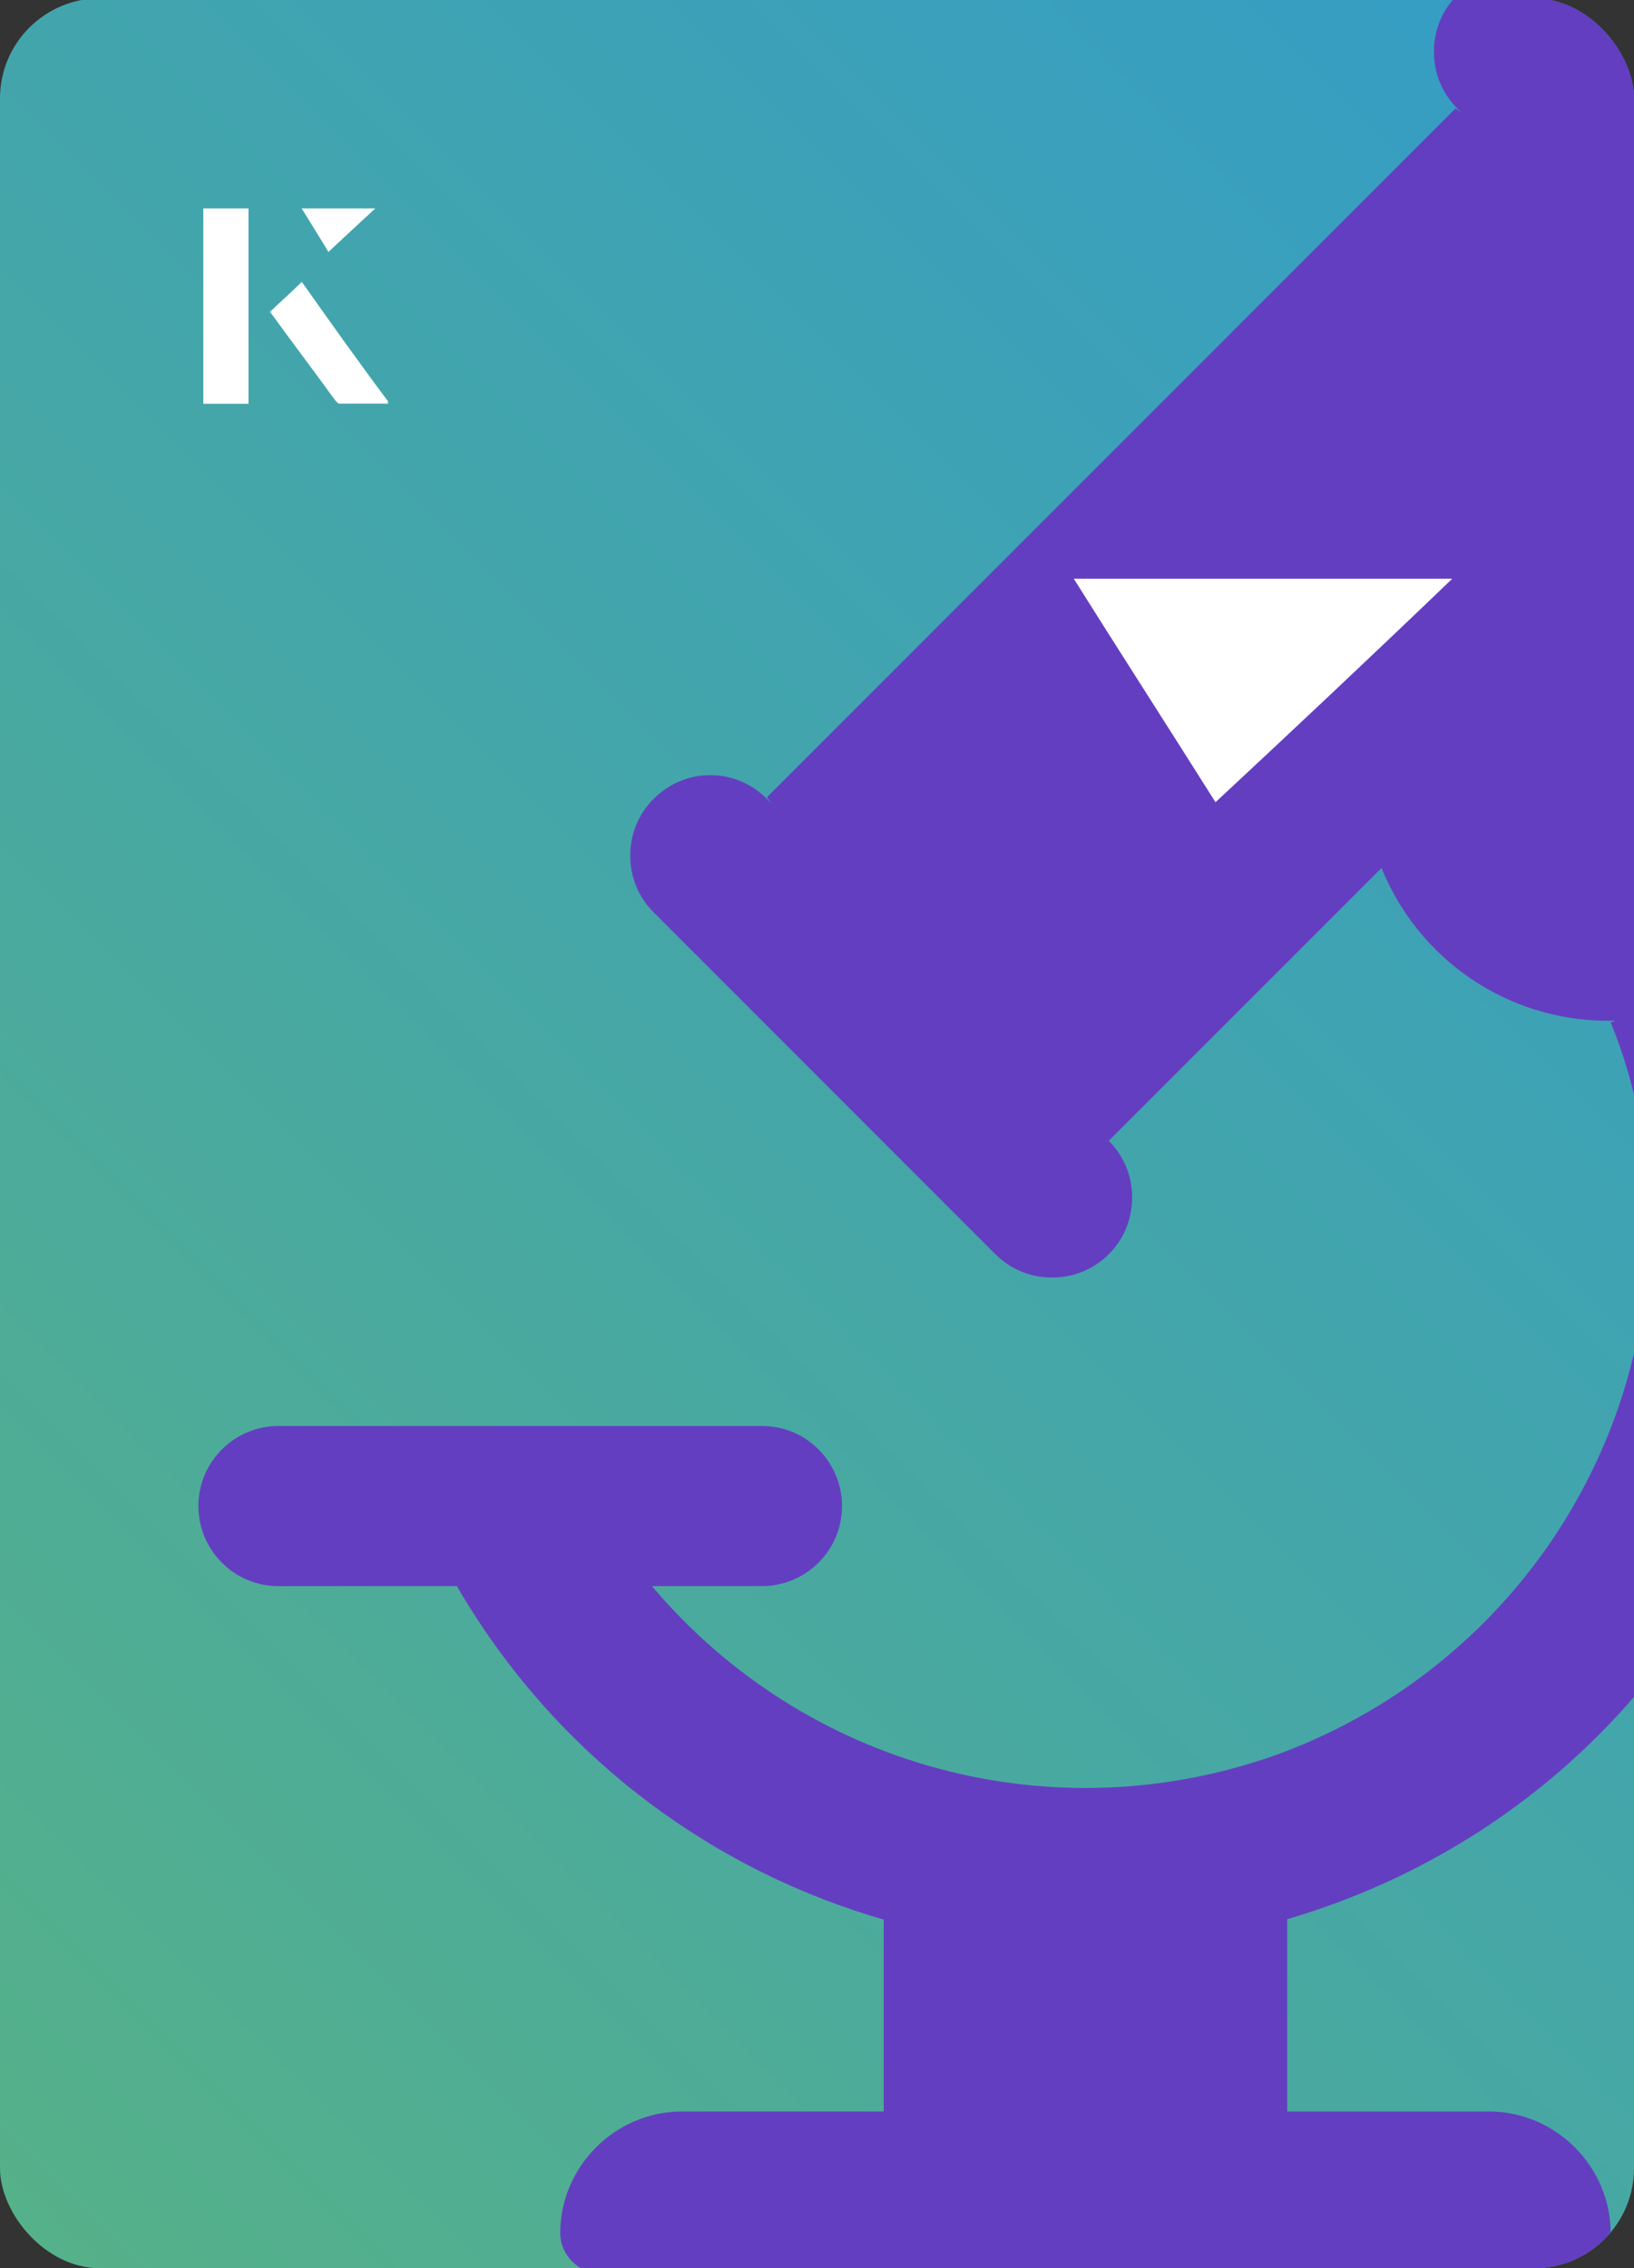 <?xml version="1.0" encoding="UTF-8"?><svg id="Layer_1" xmlns="http://www.w3.org/2000/svg" xmlns:xlink="http://www.w3.org/1999/xlink" viewBox="0 0 98 136"><rect x="0" y="0" width="98" height="136" fill="#333333" stroke="none"/><defs><linearGradient id="linear-gradient" x1="-65.8" y1="182.8" x2="132.4" y2="-15.4" gradientTransform="translate(98 136) rotate(180)" gradientUnits="userSpaceOnUse"><stop offset="0" stop-color="#66bb6a"/><stop offset="1" stop-color="#2d98d4"/></linearGradient><clipPath id="clippath"><rect x="0" y="0" width="98" height="136.1" rx="6" ry="6" transform="translate(98 136) rotate(-180)" style="fill:none;"/></clipPath></defs><rect x="0" y="0" width="98" height="136.1" rx="6" ry="6" transform="translate(98 136) rotate(-180)" style="fill:url(#linear-gradient);"/><g style="clip-path:url(#clippath);"><path id="Shape" d="M77.2,110.4v21.1h-24.2v-21.1c7.9,2.3,16.3,2.3,24.2,0Z" style="fill:#643ec1;"/><path id="Shape-2" d="M105.8,57.9c8,21.2-1.6,45-22.1,54.7-20.5,9.7-44.9,2.1-56.3-17.5l6.2-4.8,5.5,4.8c9.2,10.9,24.1,14.9,37.5,10.1,13.4-4.9,22.3-17.6,22.3-31.8,0-4.1-.7-8.2-2.3-12.1l9.1-3.3Z" style="fill:#643ec1;"/><path id="Shape-3" d="M83,51.9l-16.5,16.5-11.7-8.1-8.8-12.5L87.3,6.5l11.4,7.7,9.2,12.8-6.2,6.2-18.8,18.8Z" style="fill:#643ec1;"/><path id="Shape-4" d="M117.6,10.5l-7.5,7.5-13.8-13.8,7.5-7.5c.5-.5,1.1-.7,1.7-.7s1.3.3,1.7.7l10.4,10.4c.5.5.7,1.1.7,1.7s-.3,1.3-.7,1.7Z" style="fill:#643ec1;"/><path id="Shape-5" d="M66.5,75.2c-.9.9-2.1,1.4-3.4,1.4s-2.5-.5-3.4-1.4l-20.5-20.5c-.9-.9-1.4-2.1-1.4-3.4s.5-2.5,1.4-3.4c1.9-1.9,4.9-1.9,6.8,0l20.5,20.5c.9.9,1.4,2.1,1.4,3.4s-.5,2.5-1.4,3.4Z" style="fill:#643ec1;"/><path id="Shape-6" d="M114.7,27c-.9.9-2.1,1.4-3.4,1.4s-2.5-.5-3.4-1.4l-20.5-20.5c-.9-.9-1.4-2.1-1.4-3.4s.5-2.5,1.4-3.4c.9-.9,2.1-1.4,3.4-1.4s2.5.5,3.4,1.4l3.3,3.3,13.8,13.8,3.4,3.4c.9.9,1.4,2.1,1.4,3.4s-.5,2.5-1.4,3.4h0Z" style="fill:#643ec1;"/><path id="Shape-7" d="M96.5,133.9c0,1.3-1.1,2.4-2.4,2.4h-58.1c-1.3,0-2.4-1.1-2.4-2.4,0-4,3.3-7.3,7.3-7.3h48.4c4,0,7.3,3.3,7.3,7.3Z" style="fill:#643ec1;"/><path id="Shape-8" d="M50.5,90.3c0,2.7-2.2,4.8-4.8,4.8h-29c-2.7,0-4.8-2.2-4.8-4.8,0-2.7,2.2-4.8,4.8-4.8h29c2.7,0,4.8,2.2,4.8,4.8Z" style="fill:#643ec1;"/><path id="Shape-9" d="M111,46.7c0,8-6.4,14.4-14.4,14.5h-.2c-6,0-11.4-3.7-13.6-9.3-.6-1.7-1-3.4-1-5.2,0-8,6.5-14.5,14.5-14.5,1.8,0,3.5.3,5.2,1,5.6,2.2,9.3,7.5,9.3,13.6Z" style="fill:#643ec1;"/><circle id="Oval" cx="96.5" cy="46.7" r="4.8" style="fill:#643ec1;"/></g><path d="M72.9,48.1c-2.9-4.6-5.8-9.1-8.5-13.4h22.7c-5,4.8-9.9,9.4-14.2,13.4Z" style="fill:#fff;"/><path d="M14.9,12.5h-2.7v11.7h2.7v-11.7ZM16.2,18.7c1.3,1.8,2.6,3.5,3.9,5.3,0,0,.2.2.2.2,1,0,1.9,0,3,0-1.8-2.5-3.5-4.8-5.2-7.2-.7.6-1.3,1.2-1.9,1.8ZM19.7,15.1c.8-.8,1.8-1.7,2.8-2.6h-4.4c.5.8,1.1,1.7,1.6,2.6Z" style="fill:#fff;"/><path d="M14.9,12.5v11.7h-2.7v-11.7h2.7Z" style="fill:#fff;"/><path d="M16.2,18.7c.6-.6,1.2-1.1,1.9-1.8,1.7,2.4,3.4,4.8,5.2,7.2-1.1,0-2,0-3,0,0,0-.2,0-.2-.2-1.3-1.8-2.6-3.5-3.9-5.3Z" style="fill:#fff;"/><polygon points="19.7 15.1 18.1 12.5 22.5 12.5 19.7 15.1" style="fill:#fff;"/></svg>